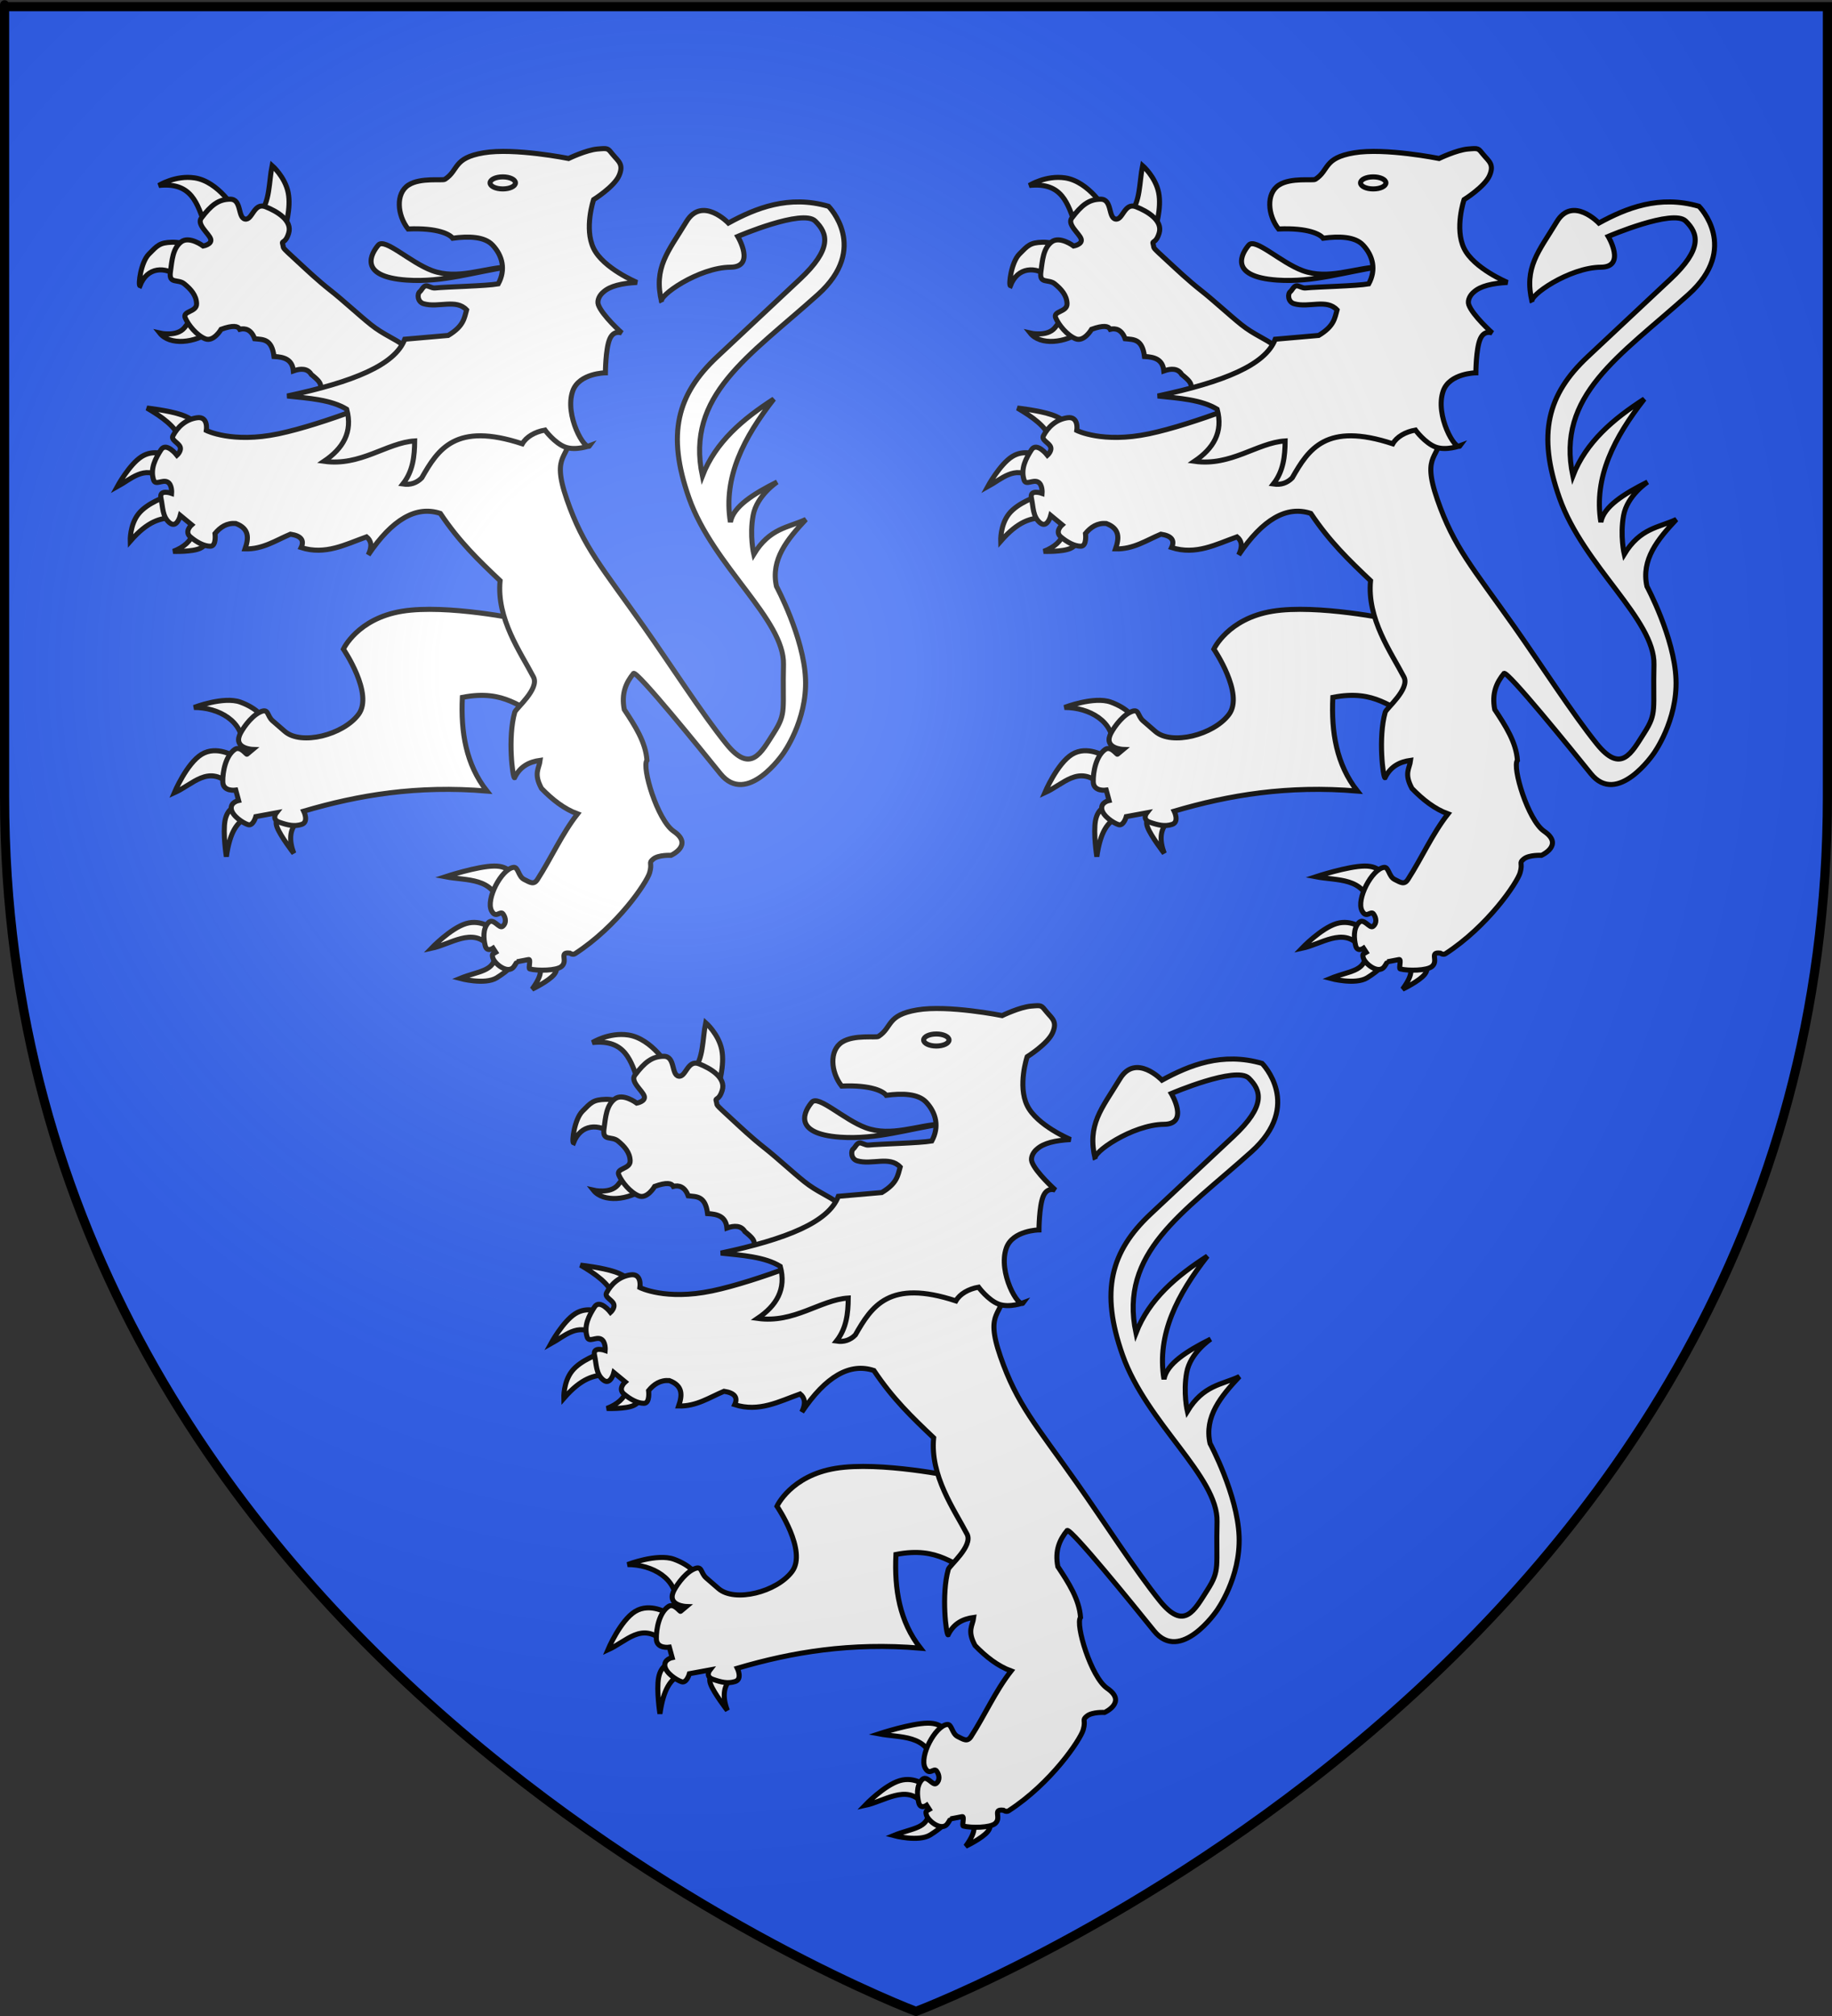 <?xml version="1.0" encoding="UTF-8" standalone="no"?>
<svg
   xmlns:dc="http://purl.org/dc/elements/1.1/"
   xmlns:cc="http://web.resource.org/cc/"
   xmlns:rdf="http://www.w3.org/1999/02/22-rdf-syntax-ns#"
   xmlns:svg="http://www.w3.org/2000/svg"
   xmlns="http://www.w3.org/2000/svg"
   xmlns:xlink="http://www.w3.org/1999/xlink"
   xmlns:sodipodi="http://sodipodi.sourceforge.net/DTD/sodipodi-0.dtd"
   xmlns:inkscape="http://www.inkscape.org/namespaces/inkscape"
   height="660"
   width="600"
   version="1.0"
   id="svg2"
   sodipodi:version="0.32"
   inkscape:version="0.44.1"
   sodipodi:docname="Vendat (03).svg"
   sodipodi:docbase="C:\Documents and Settings\Propriétaire\Mes documents\image blason\Blason du 03 a envoyer"
   inkscape:export-filename="/Users/olivier/Desktop/Blason Rouge/Blason_Vide_3D.png"
   inkscape:export-xdpi="144"
   inkscape:export-ydpi="144">
  <rect width="100%" height="100%" fill="#333333" stroke="none"/>
  <sodipodi:namedview
     inkscape:window-height="712"
     inkscape:window-width="1024"
     inkscape:pageshadow="2"
     inkscape:pageopacity="0.0"
     guidetolerance="10.0"
     gridtolerance="10.0"
     objecttolerance="10.0"
     borderopacity="1.0"
     bordercolor="#666666"
     pagecolor="#ffffff"
     id="base"
     showgrid="false"
     height="660px"
     inkscape:zoom="0.8"
     inkscape:cx="214.64801"
     inkscape:cy="330"
     inkscape:window-x="-4"
     inkscape:window-y="-4"
     inkscape:current-layer="g2057" />
  <desc
     id="desc4">Flag of Canton of Valais (Wallis)</desc>
  <defs
     id="defs6">
    <linearGradient
       id="linearGradient2893">
      <stop
         style="stop-color:white;stop-opacity:0.314;"
         offset="0"
         id="stop2895" />
      <stop
         id="stop2897"
         offset="0.19"
         style="stop-color:white;stop-opacity:0.251;" />
      <stop
         style="stop-color:#6b6b6b;stop-opacity:0.125;"
         offset="0.6"
         id="stop2901" />
      <stop
         style="stop-color:black;stop-opacity:0.125;"
         offset="1"
         id="stop2899" />
    </linearGradient>
    <linearGradient
       id="linearGradient2885">
      <stop
         id="stop2887"
         offset="0"
         style="stop-color:white;stop-opacity:1;" />
      <stop
         style="stop-color:white;stop-opacity:1;"
         offset="0.229"
         id="stop2891" />
      <stop
         id="stop2889"
         offset="1"
         style="stop-color:black;stop-opacity:1;" />
    </linearGradient>
    <linearGradient
       id="linearGradient2955">
      <stop
         id="stop2867"
         offset="0"
         style="stop-color:#fd0000;stop-opacity:1;" />
      <stop
         style="stop-color:#e77275;stop-opacity:0.659;"
         offset="0.5"
         id="stop2873" />
      <stop
         style="stop-color:black;stop-opacity:0.323;"
         offset="1"
         id="stop2959" />
    </linearGradient>
    <radialGradient
       inkscape:collect="always"
       xlink:href="#linearGradient2955"
       id="radialGradient2961"
       cx="225.524"
       cy="218.901"
       fx="225.524"
       fy="218.901"
       r="300"
       gradientTransform="matrix(-4.167939e-4,2.183,-1.884,-3.599562e-4,615.597,-289.121)"
       gradientUnits="userSpaceOnUse" />
    <polygon
       id="star"
       transform="scale(53,53)"
       points="0,-1 0.588,0.809 -0.951,-0.309 0.951,-0.309 -0.588,0.809 0,-1 " />
    <clipPath
       id="clip">
      <path
         d="M 0,-200 L 0,600 L 300,600 L 300,-200 L 0,-200 z "
         id="path10" />
    </clipPath>
    <radialGradient
       inkscape:collect="always"
       xlink:href="#linearGradient2955"
       id="radialGradient1911"
       gradientUnits="userSpaceOnUse"
       gradientTransform="matrix(-4.167939e-4,2.183,-1.884,-3.599562e-4,615.597,-289.121)"
       cx="225.524"
       cy="218.901"
       fx="225.524"
       fy="218.901"
       r="300" />
    <radialGradient
       inkscape:collect="always"
       xlink:href="#linearGradient2955"
       id="radialGradient2865"
       gradientUnits="userSpaceOnUse"
       gradientTransform="matrix(0,1.749,-1.593,-1.049767e-7,551.788,-191.29)"
       cx="225.524"
       cy="218.901"
       fx="225.524"
       fy="218.901"
       r="300" />
    <radialGradient
       inkscape:collect="always"
       xlink:href="#linearGradient2955"
       id="radialGradient2871"
       gradientUnits="userSpaceOnUse"
       gradientTransform="matrix(0,1.386,-1.323,-5.741131e-8,-158.082,-109.541)"
       cx="225.524"
       cy="218.901"
       fx="225.524"
       fy="218.901"
       r="300" />
    <radialGradient
       inkscape:collect="always"
       xlink:href="#linearGradient2893"
       id="radialGradient3163"
       gradientUnits="userSpaceOnUse"
       gradientTransform="matrix(1.353,0,0,1.349,-77.629,-85.747)"
       cx="221.445"
       cy="226.331"
       fx="221.445"
       fy="226.331"
       r="300" />
    <linearGradient
       gradientUnits="userSpaceOnUse"
       xlink:href="#linearGradient1732"
       id="linearGradient2433"
       y2="96.5"
       x2="180"
       y1="92.5"
       x1="171" />
    <linearGradient
       gradientTransform="translate(-1.428571e-5,-5.714286e-5)"
       gradientUnits="userSpaceOnUse"
       xlink:href="#linearGradient1732"
       id="linearGradient1561"
       y2="467.622"
       x2="124.137"
       y1="496.131"
       x1="94.281" />
    <linearGradient
       gradientTransform="translate(-1.428571e-5,-5.714286e-5)"
       gradientUnits="userSpaceOnUse"
       xlink:href="#linearGradient1732"
       id="linearGradient1559"
       y2="185.716"
       x2="296.929"
       y1="176.249"
       x1="270.496" />
    <linearGradient
       gradientTransform="translate(-1.428571e-5,-5.714286e-5)"
       gradientUnits="userSpaceOnUse"
       xlink:href="#linearGradient1732"
       id="linearGradient1557"
       y2="101.814"
       x2="193.021"
       y1="75.234"
       x1="179.583" />
    <linearGradient
       gradientTransform="translate(-1.428571e-5,-5.714286e-5)"
       gradientUnits="userSpaceOnUse"
       xlink:href="#linearGradient1732"
       id="linearGradient1555"
       y2="90.412"
       x2="137.605"
       y1="75.234"
       x1="112.239" />
    <linearGradient
       gradientTransform="translate(-1.428571e-5,-5.714286e-5)"
       gradientUnits="userSpaceOnUse"
       xlink:href="#linearGradient1732"
       id="linearGradient1553"
       y2="137.971"
       x2="124.361"
       y1="139.21"
       x1="87.547" />
    <linearGradient
       gradientTransform="translate(-1.428571e-5,-5.714286e-5)"
       gradientUnits="userSpaceOnUse"
       xlink:href="#linearGradient1732"
       id="linearGradient1551"
       y2="137.971"
       x2="157.2"
       y1="115.64"
       x1="124.585" />
    <linearGradient
       gradientTransform="translate(-1.428571e-5,-5.714286e-5)"
       gradientUnits="userSpaceOnUse"
       xlink:href="#linearGradient1732"
       id="linearGradient1549"
       y2="213.55"
       x2="211.83"
       y1="217.778"
       x1="177.338" />
    <linearGradient
       id="linearGradient1732">
      <stop
         id="stop1734"
         offset="0"
         style="stop-color:#ffffff;stop-opacity:1" />
      <stop
         id="stop1736"
         offset="1"
         style="stop-color:#ffffff;stop-opacity:1" />
    </linearGradient>
    <linearGradient
       gradientTransform="translate(75.923,47.102)"
       gradientUnits="userSpaceOnUse"
       xlink:href="#linearGradient1732"
       id="linearGradient1397"
       y2="48.303"
       x2="243.124"
       y1="51.421"
       x1="241.143" />
    <linearGradient
       gradientTransform="translate(-1.428571e-5,-5.714286e-5)"
       gradientUnits="userSpaceOnUse"
       xlink:href="#linearGradient1732"
       id="linearGradient1682"
       y2="546.905"
       x2="341.27"
       y1="571.111"
       x1="337.302" />
    <linearGradient
       gradientTransform="translate(-1.428571e-5,-5.714286e-5)"
       gradientUnits="userSpaceOnUse"
       xlink:href="#linearGradient1732"
       id="linearGradient1674"
       y2="547.595"
       x2="319.151"
       y1="566.746"
       x1="300" />
    <linearGradient
       gradientTransform="translate(-1.428571e-5,-5.714286e-5)"
       gradientUnits="userSpaceOnUse"
       xlink:href="#linearGradient1732"
       id="linearGradient1666"
       y2="534.603"
       x2="312.302"
       y1="534.206"
       x1="266.27" />
    <linearGradient
       gradientTransform="translate(-1.428571e-5,-5.714286e-5)"
       gradientUnits="userSpaceOnUse"
       xlink:href="#linearGradient1732"
       id="linearGradient1658"
       y2="513.175"
       x2="321.825"
       y1="493.73"
       x1="292.857" />
    <linearGradient
       gradientTransform="translate(-1.428571e-5,-5.714286e-5)"
       gradientUnits="userSpaceOnUse"
       xlink:href="#linearGradient1732"
       id="linearGradient1650"
       y2="458.413"
       x2="186.508"
       y1="491.746"
       x1="186.508" />
    <linearGradient
       gradientTransform="translate(-1.428571e-5,-5.714286e-5)"
       gradientUnits="userSpaceOnUse"
       xlink:href="#linearGradient1732"
       id="linearGradient1642"
       y2="454.048"
       x2="163.889"
       y1="488.968"
       x1="143.651" />
    <linearGradient
       gradientTransform="translate(-1.428571e-5,-5.714286e-5)"
       gradientUnits="userSpaceOnUse"
       xlink:href="#linearGradient1732"
       id="linearGradient1582"
       y2="242.341"
       x2="130.357"
       y1="225.278"
       x1="107.143" />
    <linearGradient
       gradientTransform="translate(-1.428571e-5,-5.714286e-5)"
       gradientUnits="userSpaceOnUse"
       xlink:href="#linearGradient1732"
       id="linearGradient1622"
       y2="415.357"
       x2="166.667"
       y1="395.317"
       x1="131.151" />
    <linearGradient
       gradientTransform="translate(-1.428571e-5,-5.714286e-5)"
       gradientUnits="userSpaceOnUse"
       xlink:href="#linearGradient1732"
       id="linearGradient1614"
       y2="294.722"
       x2="136.325"
       y1="312.778"
       x1="118.452" />
    <linearGradient
       gradientTransform="translate(-1.428571e-5,-5.714286e-5)"
       gradientUnits="userSpaceOnUse"
       xlink:href="#linearGradient1732"
       id="linearGradient1606"
       y2="280.635"
       x2="118.056"
       y1="297.103"
       x1="88.492" />
    <linearGradient
       gradientTransform="translate(-1.428571e-5,-5.714286e-5)"
       gradientUnits="userSpaceOnUse"
       xlink:href="#linearGradient1732"
       id="linearGradient1598"
       y2="257.619"
       x2="115.675"
       y1="260.595"
       x1="84.127" />
    <linearGradient
       gradientTransform="translate(-1.428571e-5,-5.714286e-5)"
       gradientUnits="userSpaceOnUse"
       xlink:href="#linearGradient1732"
       id="linearGradient1590"
       y2="258.413"
       x2="113.69"
       y1="264.167"
       x1="82.143" />
    <linearGradient
       gradientTransform="translate(-1.428571e-5,-5.714286e-5)"
       gradientUnits="userSpaceOnUse"
       xlink:href="#linearGradient1732"
       id="linearGradient1800"
       y2="166.385"
       x2="139.396"
       y1="191.963"
       x1="107.75" />
  </defs>
  <g
     inkscape:groupmode="layer"
     id="layer3"
     inkscape:label="Fond écu"
     style="display:inline">
    <path
       id="path2855"
       style="fill:#2b5df2;fill-opacity:1;fill-rule:evenodd;stroke:none;stroke-width:1px;stroke-linecap:butt;stroke-linejoin:miter;stroke-opacity:1"
       d="M 300,658.5 C 300,658.5 598.5,546.18 598.5,260.728 C 598.5,-24.723 598.5,2.176 598.5,2.176 L 1.5,2.176 L 1.5,260.728 C 1.5,546.18 300,658.5 300,658.5 z "
       sodipodi:nodetypes="cccccc" />
    <g
       id="g2057"
       inkscape:label="Calque 1"
       transform="translate(-823.876,-505.796)" />
  </g>
  <g
     inkscape:groupmode="layer"
     id="layer4"
     inkscape:label="Meubles"
     style="display:inline">
    <g
       id="g2185"
       style="fill:white;display:inline"
       transform="translate(-0.392,4.100055e-4)">
      <g
         style="fill:white"
         transform="matrix(0.551,0,0,0.552,35.025,35.894)"
         id="g1975">
        <path
           d="M 62.972,131.111 C 52.979,138.645 38.022,139.946 32.107,132.514 C 32.107,132.514 42.154,134.866 46.698,129.428 C 52.864,122.047 53.088,118.56 53.993,120.168 L 62.972,131.111 z "
           style="fill:white;fill-opacity:1;fill-rule:evenodd;stroke:black;stroke-width:3;stroke-linecap:butt;stroke-linejoin:miter;stroke-miterlimit:4;stroke-dasharray:none;stroke-opacity:1;display:inline"
           id="path1738" />
        <path
           d="M 43.892,99.404 C 35.141,92.569 24.588,93.35 20.322,104.455 C 19.191,104.031 20.799,90.546 25.653,85.655 C 30.644,80.624 31.966,78.85 39.402,78.64 C 46.838,78.429 56.238,82.849 56.238,82.849 L 43.892,99.404 z "
           style="fill:white;fill-opacity:1;fill-rule:evenodd;stroke:black;stroke-width:3;stroke-linecap:butt;stroke-linejoin:miter;stroke-miterlimit:4;stroke-dasharray:none;stroke-opacity:1;display:inline"
           id="path1748" />
        <path
           d="M 59.044,68.538 C 54.455,55.983 51.287,42.838 31.545,44.968 C 31.545,44.968 41.399,38.749 52.871,40.478 C 67.047,42.615 77.473,59.831 76.722,60.12 L 59.044,68.538 z "
           style="fill:white;fill-opacity:1;fill-rule:evenodd;stroke:black;stroke-width:3;stroke-linecap:butt;stroke-linejoin:miter;stroke-miterlimit:4;stroke-dasharray:none;stroke-opacity:1;display:inline"
           id="path1750" />
        <path
           d="M 91.593,60.962 C 97.573,55.25 96.936,42.921 98.889,33.183 C 98.889,33.183 106.535,39.847 108.429,49.177 C 110.323,58.507 106.465,70.502 106.465,70.502 L 91.593,60.962 z "
           style="fill:white;fill-opacity:1;fill-rule:evenodd;stroke:black;stroke-width:3;stroke-linecap:butt;stroke-linejoin:miter;stroke-miterlimit:4;stroke-dasharray:none;stroke-opacity:1;display:inline"
           id="path1752" />
        <path
           d="M 136.209,171.798 L 126.388,166.958 C 129.949,163.164 125.884,160.134 122.179,157.067 C 119.979,153.422 115.952,153.387 111.516,154.962 C 110.876,148.001 105.827,146.71 100.011,146.404 C 98.716,135.787 93.411,136.395 88.507,135.882 C 86.531,130.46 82.952,129.436 79.668,130.27 C 78.586,128.31 75.633,127.754 68.584,130.27 C 68.584,130.27 64.095,137.986 59.044,135.882 C 53.993,133.777 49.083,127.744 47.259,123.535 C 45.435,119.326 54.134,120.168 53.993,115.117 C 53.853,110.067 50.486,106.419 46.698,103.332 C 42.91,100.246 37.438,103.613 38.42,96.317 C 39.402,89.022 39.858,82.358 44.734,78.499 C 49.609,74.641 57.922,80.884 57.922,80.884 C 57.922,80.884 63.358,79.902 62.359,76.71 C 61.359,73.519 53.923,68.117 56.799,64.329 C 62.552,56.753 66.901,53.175 73.916,53.105 C 80.931,53.035 78.335,63.978 82.755,64.89 C 87.174,65.802 87.981,54.859 94.961,57.595 C 101.94,60.331 111.038,65.8 108.71,73.308 C 106.732,79.687 104.391,77.471 105.16,79.746 C 106.234,82.925 103.245,80.115 114.602,90.565 C 119.428,95.005 126.085,101.32 133.702,107.299 C 141.32,113.279 150.061,121.472 157.582,127.494 C 165.104,133.516 172.247,135.964 177.229,139.992 C 182.211,144.021 185.313,146.544 185.313,146.544 L 136.209,171.798 z "
           style="fill:white;fill-opacity:1;fill-rule:evenodd;stroke:black;stroke-width:3;stroke-linecap:butt;stroke-linejoin:miter;stroke-miterlimit:4;stroke-dasharray:none;stroke-opacity:1;display:inline"
           id="path1727" />
        <path
           d="M 81.219,377.779 C 82.306,362.979 67.155,354.488 52.449,354.565 C 52.449,354.565 70.009,347.769 80.029,351.39 C 90.049,355.011 93.719,360.715 93.719,360.715 L 81.219,377.779 z "
           style="fill:white;fill-opacity:1;fill-rule:evenodd;stroke:black;stroke-width:3;stroke-linecap:butt;stroke-linejoin:miter;stroke-miterlimit:4;stroke-dasharray:none;stroke-opacity:1;display:inline"
           id="path1572" />
        <path
           d="M 73.68,400.001 C 60.63,388.592 52.027,400.106 40.743,405.16 C 40.743,405.16 48.084,387.749 57.013,382.342 C 65.942,376.936 76.457,383.533 76.457,383.533 L 73.68,400.001 z "
           style="fill:white;fill-opacity:1;fill-rule:evenodd;stroke:black;stroke-width:3;stroke-linecap:butt;stroke-linejoin:miter;stroke-miterlimit:4;stroke-dasharray:none;stroke-opacity:1;display:inline"
           id="path1574" />
        <path
           d="M 83.6,420.041 C 78.328,422.496 73.814,427.984 71.696,443.057 C 71.696,443.057 69.513,429.069 70.902,421.628 C 72.291,414.188 77.251,413.295 77.251,413.295 L 83.6,420.041 z "
           style="fill:white;fill-opacity:1;fill-rule:evenodd;stroke:black;stroke-width:3;stroke-linecap:butt;stroke-linejoin:miter;stroke-miterlimit:4;stroke-dasharray:none;stroke-opacity:1;display:inline"
           id="path1624" />
        <path
           d="M 113.759,422.422 C 109.27,426.998 108.859,433.322 111.775,441.073 C 111.775,441.073 103.838,430.854 101.854,425.596 C 99.87,420.338 103.838,420.041 103.838,420.041 L 113.759,422.422 z "
           style="fill:white;fill-opacity:1;fill-rule:evenodd;stroke:black;stroke-width:3;stroke-linecap:butt;stroke-linejoin:miter;stroke-miterlimit:4;stroke-dasharray:none;stroke-opacity:1;display:inline"
           id="path1626" />
        <path
           d="M 247.325,302.557 C 247.325,302.557 202.57,293.157 176.053,297.506 C 149.537,301.855 141.259,319.954 141.259,319.954 C 141.259,319.954 159.358,346.47 150.238,358.676 C 141.119,370.882 116.14,377.151 106.465,368.778 L 99.17,362.464 C 95.61,359.384 97.065,354.608 91.453,357.414 C 85.841,360.22 80.667,368.137 79.528,371.023 C 76.359,379.046 87.384,379.441 87.384,379.441 L 84.017,382.247 C 83.698,382.964 80.126,377.113 76.722,379.441 C 71.314,383.138 69.426,392.629 69.566,398.661 C 69.707,404.694 77.283,403.572 77.283,403.572 L 78.967,409.745 C 78.967,409.745 74.056,410.727 74.617,414.796 C 75.178,418.865 81.527,423.074 84.578,424.056 C 87.63,425.038 89.208,419.285 89.208,419.285 L 101.414,417.041 C 101.414,417.041 98.328,420.969 103.238,422.653 C 108.149,424.336 111.972,425.318 116.426,423.915 C 120.881,422.512 117.689,416.059 117.689,416.059 C 150.146,406.492 185.164,400.661 226.561,404.133 C 214.131,388.346 210.977,369.209 211.97,348.575 C 237.544,343.577 246.21,355.489 261.355,360.921 C 265.738,339.453 255.97,321.13 247.325,302.557 z "
           style="fill:white;fill-opacity:1;fill-rule:evenodd;stroke:black;stroke-width:3;stroke-linecap:butt;stroke-linejoin:miter;stroke-miterlimit:4;stroke-dasharray:none;stroke-opacity:1;display:inline"
           id="path1760" />
        <path
           d="M 43.719,194.446 C 41.271,188.015 33.763,182.363 24.473,176.985 C 24.473,176.985 37.321,178.374 44.91,180.954 C 52.499,183.533 54.83,187.303 54.83,187.303 L 43.719,194.446 z "
           style="fill:white;fill-opacity:1;fill-rule:evenodd;stroke:black;stroke-width:3;stroke-linecap:butt;stroke-linejoin:miter;stroke-miterlimit:4;stroke-dasharray:none;stroke-opacity:1;display:inline"
           id="path1564" />
        <path
           d="M 33.005,218.057 C 22.787,210.983 15.098,219.079 6.815,223.612 C 6.815,223.612 13.967,210.466 21.309,205.803 C 28.65,201.141 36.18,204.962 36.18,204.962 L 33.005,218.057 z "
           style="fill:white;fill-opacity:1;fill-rule:evenodd;stroke:black;stroke-width:3;stroke-linecap:butt;stroke-linejoin:miter;stroke-miterlimit:4;stroke-dasharray:none;stroke-opacity:1;display:inline"
           id="path1566" />
        <path
           d="M 39.949,242.065 C 32.747,242.134 25.081,243.876 14.553,255.954 C 14.553,255.954 14.205,246.281 19.513,239.684 C 24.821,233.087 35.783,229.565 35.783,229.565 L 39.949,242.065 z "
           style="fill:white;fill-opacity:1;fill-rule:evenodd;stroke:black;stroke-width:3;stroke-linecap:butt;stroke-linejoin:miter;stroke-miterlimit:4;stroke-dasharray:none;stroke-opacity:1;display:inline"
           id="path1568" />
        <path
           d="M 51.455,251.613 C 50.893,255.515 46.545,259.557 40.086,261.986 C 40.086,261.986 51.556,262.408 56.219,260.12 C 60.883,257.832 59.791,254.168 59.791,254.168 L 51.455,251.613 z "
           style="fill:white;fill-opacity:1;fill-rule:evenodd;stroke:black;stroke-width:3;stroke-linecap:butt;stroke-linejoin:miter;stroke-miterlimit:4;stroke-dasharray:none;stroke-opacity:1;display:inline"
           id="path1570" />
        <path
           d="M 255.426,506.152 C 258.926,508.397 260.427,512.043 253.442,521.628 C 253.442,521.628 263.263,516.965 266.537,512.898 C 269.811,508.831 266.537,505.358 266.537,505.358 L 255.426,506.152 z "
           style="fill:white;fill-opacity:1;fill-rule:evenodd;stroke:black;stroke-width:3;stroke-linecap:butt;stroke-linejoin:miter;stroke-miterlimit:4;stroke-dasharray:none;stroke-opacity:1;display:inline"
           id="path1634" />
        <path
           d="M 231.616,500.993 C 231.174,511.288 221.466,510.799 210.584,515.279 C 210.584,515.279 225.366,519.247 232.41,514.882 C 239.453,510.517 242.727,506.549 242.727,506.549 L 231.616,500.993 z "
           style="fill:white;fill-opacity:1;fill-rule:evenodd;stroke:black;stroke-width:3;stroke-linecap:butt;stroke-linejoin:miter;stroke-miterlimit:4;stroke-dasharray:none;stroke-opacity:1;display:inline"
           id="path1632" />
        <path
           d="M 227.648,495.835 C 217.915,484.862 205.168,494.99 193.521,497.422 C 193.521,497.422 204.93,485.517 214.156,482.739 C 223.382,479.961 230.426,486.311 230.426,486.311 L 227.648,495.835 z "
           style="fill:white;fill-opacity:1;fill-rule:evenodd;stroke:black;stroke-width:3;stroke-linecap:butt;stroke-linejoin:miter;stroke-miterlimit:4;stroke-dasharray:none;stroke-opacity:1;display:inline"
           id="path1630" />
        <path
           d="M 234.394,472.422 C 230.465,455.073 214.717,457.421 201.854,454.961 C 201.854,454.961 220.902,448.711 230.823,448.612 C 240.743,448.513 241.537,454.565 241.537,454.565 L 234.394,472.422 z "
           style="fill:white;fill-opacity:1;fill-rule:evenodd;stroke:black;stroke-width:3;stroke-linecap:butt;stroke-linejoin:miter;stroke-miterlimit:4;stroke-dasharray:none;stroke-opacity:1;display:inline"
           id="path1628" />
        <path
           d="M 171.696,169.247 C 171.696,169.247 130.227,186.509 102.648,192.263 C 75.069,198.017 59.791,190.279 59.791,190.279 C 59.791,190.279 61.18,181.747 54.235,182.739 C 47.291,183.731 42.529,188.493 39.949,193.454 C 38.66,195.934 43.025,197.422 44.141,199.877 C 45.257,202.333 42.33,204.962 42.33,204.962 C 42.33,204.962 35.981,196.827 32.807,201.787 C 29.632,206.747 26.259,212.898 28.442,219.644 C 29.533,223.017 33.6,219.346 36.601,220.785 C 39.602,222.223 39.156,227.581 39.156,227.581 C 39.156,227.581 31.616,224.902 32.807,230.358 C 33.997,235.815 33.6,241.469 37.965,245.041 C 42.33,248.612 44.315,240.676 44.315,240.676 L 51.061,246.231 C 51.061,246.231 46.497,250.2 50.267,253.374 C 54.037,256.549 58.402,258.93 62.172,258.93 C 65.942,258.93 64.949,251.39 64.949,251.39 C 68.129,247.564 71.962,245.046 77.251,245.438 C 85.55,248.53 84.967,254.287 82.807,260.517 C 93.395,260.794 101.15,255.405 109.791,251.787 C 116.315,252.78 118.078,255.557 116.14,259.723 C 130.599,264.34 142.58,257.802 155.029,253.374 C 157.694,255.545 158.632,258.752 156.021,264.089 C 170.307,242.924 184.592,234.723 198.878,239.485 C 210.237,256.4 221.477,267.124 234.394,279.366 C 232.184,301.942 246.61,321.899 254.235,336.509 C 257.916,343.562 243.765,355.103 243.124,357.342 C 238.785,372.503 241.924,396.586 242.988,396.231 C 246.362,389.396 251.849,386.788 258.203,385.914 C 257.601,390.819 254.145,393.584 258.997,402.581 C 265.484,409.248 272.447,414.722 280.426,417.66 C 271.079,429.565 264.959,443.63 256.616,456.549 C 254.433,459.93 252.251,458.335 248.68,456.549 C 245.108,454.763 245.278,448.969 242.33,449.406 C 235.186,450.464 225.762,468.374 229.312,475.132 C 231.936,480.128 234.498,474.741 236.166,477.039 C 237.833,479.338 238.21,482.505 235.981,484.327 C 233.753,486.148 230.426,478.791 227.251,482.362 C 224.076,485.934 224.536,491.744 225.528,495.806 C 226.52,499.869 230.237,497.35 230.237,497.35 L 231.825,499.806 C 230.348,500.753 229.389,500.337 230.009,502.835 C 230.949,506.625 239.174,513.03 242.599,508.276 C 243.917,506.446 244.321,505.386 244.374,505.395 L 251.32,504.066 C 252.946,503.755 250.978,509.37 252.039,509.64 C 256.799,510.85 267.972,510.699 270.946,508.14 C 275.013,504.641 269.069,499.49 275.812,500.248 C 275.812,500.248 277.56,501.499 278.949,500.6 C 304.141,484.296 321.542,458.532 323.283,452.581 C 325.052,446.533 322.291,447.025 325.465,444.446 C 328.64,441.866 335.981,442.263 335.981,442.263 C 335.981,442.263 349.57,436.173 337.569,427.977 C 327.883,421.363 318.486,389.837 321.696,385.914 C 320.945,375.18 314.649,365.454 308.203,355.755 C 306.337,346.133 309.32,339.744 313.759,334.327 C 316.298,333.413 352.889,378.43 365.346,393.85 C 381.188,413.461 402.648,381.946 402.648,381.946 C 402.648,381.946 416.934,362.501 415.942,337.7 C 414.949,312.898 398.68,282.739 398.68,282.739 C 395.127,266.834 405.143,254.805 416.14,243.057 C 405.643,247.962 394.71,248.065 385.188,263.692 C 385.188,263.692 382.608,252.581 384.791,240.676 C 386.973,228.771 399.076,220.835 399.076,220.835 C 384.865,227.946 372.934,235.437 371.299,244.644 C 366.874,217.825 379.449,194.244 397.092,171.628 C 378.719,183.464 362.51,197.031 354.632,217.263 C 344.583,169.341 382.053,146.643 423.283,109.723 C 454.227,82.014 429.632,57.342 429.632,57.342 C 405.991,50.447 386.391,58.391 370.108,67.263 C 370.108,67.263 354.512,50.994 345.108,66.469 C 334.203,84.417 325.481,93.516 330.426,114.089 C 327.876,110.688 352.418,93.61 371.299,93.454 C 386.498,93.328 375.664,75.2 375.664,75.2 C 375.664,75.2 414.156,58.731 421.696,66.073 C 429.235,73.414 431.918,82.495 412.569,100.596 L 363.362,146.628 C 339.631,168.829 333.271,192.422 346.696,230.358 C 360.998,270.778 403.515,302.337 402.846,329.168 C 402.177,355.999 404.794,357.638 397.092,369.644 C 389.391,381.65 383.373,394.049 368.918,376.192 C 354.463,358.334 335.317,328.558 319.91,306.747 C 294.94,271.398 283.948,259.575 274.076,231.152 C 264.205,202.729 276.457,207.739 276.061,191.073 C 275.664,174.406 272.489,164.485 272.489,164.485 L 171.696,169.247 z "
           style="fill:white;fill-opacity:1;fill-rule:evenodd;stroke:black;stroke-width:3;stroke-linecap:butt;stroke-linejoin:miter;stroke-miterlimit:4;stroke-dasharray:none;stroke-opacity:1;display:inline"
           id="path1756" />
        <path
           d="M 239.469,93.231 C 219.56,96.071 200.538,102.609 178.859,101.087 C 149.443,99.023 158.006,84.955 162.024,80.323 C 165.852,75.909 180.951,90.669 194.012,95.475 C 209.165,101.052 224.318,93.985 239.469,93.231 z "
           style="fill:white;fill-opacity:1;fill-rule:evenodd;stroke:black;stroke-width:3;stroke-linecap:butt;stroke-linejoin:miter;stroke-miterlimit:4;stroke-dasharray:none;stroke-opacity:1;display:inline"
           id="path1401" />
        <path
           d="M 229.928,80.323 C 225.147,75.241 215.754,74.983 206.218,76.255 C 204.62,74.075 197.629,69.993 179.701,70.783 C 173.24,62.589 172.155,49.655 179.982,44.687 C 187.142,40.143 200.158,42.245 201.588,41.32 C 209.964,35.902 206.218,28.693 224.597,25.607 C 242.976,22.52 275.104,28.974 275.104,28.974 C 275.104,28.974 285.627,23.923 292.221,23.362 C 298.815,22.801 298.254,22.801 301.481,26.729 C 304.708,30.657 308.005,32.411 305.128,39.075 C 302.252,45.739 289.976,53.386 289.976,53.386 C 289.976,53.386 284.224,70.432 289.976,82.287 C 295.728,94.143 315.791,102.49 315.791,102.49 C 306.714,102.969 299.713,104.634 295.869,108.102 C 293.717,109.786 291.857,113.029 292.782,115.679 C 294.967,121.938 306.812,132.514 306.812,132.514 C 306.812,132.514 301.972,130.27 299.517,136.162 C 297.061,142.055 296.991,156.085 296.991,156.085 C 296.991,156.085 281.417,156.285 277.63,166.747 C 272.386,181.234 285.072,203.095 287.731,199.297 C 287.731,199.297 279.454,202.453 273.14,200.138 C 266.827,197.824 261.075,190.037 261.075,190.037 C 255.013,191.136 249.943,194.095 247.606,198.174 C 207.906,185.131 197.529,201.411 187.839,218.377 C 184.829,221.424 181.12,222.72 176.615,222.025 C 182.616,214.429 183.541,205.565 183.63,196.491 C 166.949,197.544 151.485,211.627 129.755,208.556 C 141.003,200.971 146.912,191.25 143.223,177.691 C 133.98,172.021 120.718,171.175 107.868,169.834 C 147.25,161.453 171.91,151.464 177.737,136.162 L 203.552,133.917 C 212.85,128.353 213.105,123.611 214.495,118.765 C 208.185,112.072 197.8,117.65 188.961,115.117 C 185.235,114.05 184.984,109.226 186.753,107.906 C 187.638,107.246 188.612,104.845 190.131,104.525 C 191.65,104.205 193.714,105.965 195.657,105.772 C 202.9,105.05 225.893,104.615 233.295,103.332 C 237.825,95.037 235.922,86.695 229.928,80.323 z "
           style="fill:white;fill-opacity:1;fill-rule:evenodd;stroke:black;stroke-width:3;stroke-linecap:butt;stroke-linejoin:miter;stroke-miterlimit:4;stroke-dasharray:none;stroke-opacity:1;display:inline"
           id="path1723" />
        <path
           d="M 326.587,100.476 C 326.59,102.45 323.214,104.05 319.048,104.05 C 314.881,104.05 311.505,102.45 311.508,100.476 C 311.505,98.503 314.881,96.902 319.048,96.902 C 323.214,96.902 326.59,98.503 326.587,100.476 z "
           transform="translate(-83.066,-57.023)"
           style="fill:white;fill-opacity:1;fill-rule:evenodd;stroke:black;stroke-width:3;stroke-linecap:butt;stroke-linejoin:miter;stroke-miterlimit:4;stroke-dasharray:none;stroke-opacity:1;display:inline"
           id="path1387" />
      </g>
      <g
         id="g1999"
         transform="matrix(0.551,0,0,0.552,320.112,35.894)"
         style="fill:white">
        <path
           id="path2001"
           style="fill:white;fill-opacity:1;fill-rule:evenodd;stroke:black;stroke-width:3;stroke-linecap:butt;stroke-linejoin:miter;stroke-miterlimit:4;stroke-dasharray:none;stroke-opacity:1;display:inline"
           d="M 62.972,131.111 C 52.979,138.645 38.022,139.946 32.107,132.514 C 32.107,132.514 42.154,134.866 46.698,129.428 C 52.864,122.047 53.088,118.56 53.993,120.168 L 62.972,131.111 z " />
        <path
           id="path2003"
           style="fill:white;fill-opacity:1;fill-rule:evenodd;stroke:black;stroke-width:3;stroke-linecap:butt;stroke-linejoin:miter;stroke-miterlimit:4;stroke-dasharray:none;stroke-opacity:1;display:inline"
           d="M 43.892,99.404 C 35.141,92.569 24.588,93.35 20.322,104.455 C 19.191,104.031 20.799,90.546 25.653,85.655 C 30.644,80.624 31.966,78.85 39.402,78.64 C 46.838,78.429 56.238,82.849 56.238,82.849 L 43.892,99.404 z " />
        <path
           id="path2005"
           style="fill:white;fill-opacity:1;fill-rule:evenodd;stroke:black;stroke-width:3;stroke-linecap:butt;stroke-linejoin:miter;stroke-miterlimit:4;stroke-dasharray:none;stroke-opacity:1;display:inline"
           d="M 59.044,68.538 C 54.455,55.983 51.287,42.838 31.545,44.968 C 31.545,44.968 41.399,38.749 52.871,40.478 C 67.047,42.615 77.473,59.831 76.722,60.12 L 59.044,68.538 z " />
        <path
           id="path2007"
           style="fill:white;fill-opacity:1;fill-rule:evenodd;stroke:black;stroke-width:3;stroke-linecap:butt;stroke-linejoin:miter;stroke-miterlimit:4;stroke-dasharray:none;stroke-opacity:1;display:inline"
           d="M 91.593,60.962 C 97.573,55.25 96.936,42.921 98.889,33.183 C 98.889,33.183 106.535,39.847 108.429,49.177 C 110.323,58.507 106.465,70.502 106.465,70.502 L 91.593,60.962 z " />
        <path
           id="path2009"
           style="fill:white;fill-opacity:1;fill-rule:evenodd;stroke:black;stroke-width:3;stroke-linecap:butt;stroke-linejoin:miter;stroke-miterlimit:4;stroke-dasharray:none;stroke-opacity:1;display:inline"
           d="M 136.209,171.798 L 126.388,166.958 C 129.949,163.164 125.884,160.134 122.179,157.067 C 119.979,153.422 115.952,153.387 111.516,154.962 C 110.876,148.001 105.827,146.71 100.011,146.404 C 98.716,135.787 93.411,136.395 88.507,135.882 C 86.531,130.46 82.952,129.436 79.668,130.27 C 78.586,128.31 75.633,127.754 68.584,130.27 C 68.584,130.27 64.095,137.986 59.044,135.882 C 53.993,133.777 49.083,127.744 47.259,123.535 C 45.435,119.326 54.134,120.168 53.993,115.117 C 53.853,110.067 50.486,106.419 46.698,103.332 C 42.91,100.246 37.438,103.613 38.42,96.317 C 39.402,89.022 39.858,82.358 44.734,78.499 C 49.609,74.641 57.922,80.884 57.922,80.884 C 57.922,80.884 63.358,79.902 62.359,76.71 C 61.359,73.519 53.923,68.117 56.799,64.329 C 62.552,56.753 66.901,53.175 73.916,53.105 C 80.931,53.035 78.335,63.978 82.755,64.89 C 87.174,65.802 87.981,54.859 94.961,57.595 C 101.94,60.331 111.038,65.8 108.71,73.308 C 106.732,79.687 104.391,77.471 105.16,79.746 C 106.234,82.925 103.245,80.115 114.602,90.565 C 119.428,95.005 126.085,101.32 133.702,107.299 C 141.32,113.279 150.061,121.472 157.582,127.494 C 165.104,133.516 172.247,135.964 177.229,139.992 C 182.211,144.021 185.313,146.544 185.313,146.544 L 136.209,171.798 z " />
        <path
           id="path2011"
           style="fill:white;fill-opacity:1;fill-rule:evenodd;stroke:black;stroke-width:3;stroke-linecap:butt;stroke-linejoin:miter;stroke-miterlimit:4;stroke-dasharray:none;stroke-opacity:1;display:inline"
           d="M 81.219,377.779 C 82.306,362.979 67.155,354.488 52.449,354.565 C 52.449,354.565 70.009,347.769 80.029,351.39 C 90.049,355.011 93.719,360.715 93.719,360.715 L 81.219,377.779 z " />
        <path
           id="path2013"
           style="fill:white;fill-opacity:1;fill-rule:evenodd;stroke:black;stroke-width:3;stroke-linecap:butt;stroke-linejoin:miter;stroke-miterlimit:4;stroke-dasharray:none;stroke-opacity:1;display:inline"
           d="M 73.68,400.001 C 60.63,388.592 52.027,400.106 40.743,405.16 C 40.743,405.16 48.084,387.749 57.013,382.342 C 65.942,376.936 76.457,383.533 76.457,383.533 L 73.68,400.001 z " />
        <path
           id="path2015"
           style="fill:white;fill-opacity:1;fill-rule:evenodd;stroke:black;stroke-width:3;stroke-linecap:butt;stroke-linejoin:miter;stroke-miterlimit:4;stroke-dasharray:none;stroke-opacity:1;display:inline"
           d="M 83.6,420.041 C 78.328,422.496 73.814,427.984 71.696,443.057 C 71.696,443.057 69.513,429.069 70.902,421.628 C 72.291,414.188 77.251,413.295 77.251,413.295 L 83.6,420.041 z " />
        <path
           id="path2017"
           style="fill:white;fill-opacity:1;fill-rule:evenodd;stroke:black;stroke-width:3;stroke-linecap:butt;stroke-linejoin:miter;stroke-miterlimit:4;stroke-dasharray:none;stroke-opacity:1;display:inline"
           d="M 113.759,422.422 C 109.27,426.998 108.859,433.322 111.775,441.073 C 111.775,441.073 103.838,430.854 101.854,425.596 C 99.87,420.338 103.838,420.041 103.838,420.041 L 113.759,422.422 z " />
        <path
           id="path2019"
           style="fill:white;fill-opacity:1;fill-rule:evenodd;stroke:black;stroke-width:3;stroke-linecap:butt;stroke-linejoin:miter;stroke-miterlimit:4;stroke-dasharray:none;stroke-opacity:1;display:inline"
           d="M 247.325,302.557 C 247.325,302.557 202.57,293.157 176.053,297.506 C 149.537,301.855 141.259,319.954 141.259,319.954 C 141.259,319.954 159.358,346.47 150.238,358.676 C 141.119,370.882 116.14,377.151 106.465,368.778 L 99.17,362.464 C 95.61,359.384 97.065,354.608 91.453,357.414 C 85.841,360.22 80.667,368.137 79.528,371.023 C 76.359,379.046 87.384,379.441 87.384,379.441 L 84.017,382.247 C 83.698,382.964 80.126,377.113 76.722,379.441 C 71.314,383.138 69.426,392.629 69.566,398.661 C 69.707,404.694 77.283,403.572 77.283,403.572 L 78.967,409.745 C 78.967,409.745 74.056,410.727 74.617,414.796 C 75.178,418.865 81.527,423.074 84.578,424.056 C 87.63,425.038 89.208,419.285 89.208,419.285 L 101.414,417.041 C 101.414,417.041 98.328,420.969 103.238,422.653 C 108.149,424.336 111.972,425.318 116.426,423.915 C 120.881,422.512 117.689,416.059 117.689,416.059 C 150.146,406.492 185.164,400.661 226.561,404.133 C 214.131,388.346 210.977,369.209 211.97,348.575 C 237.544,343.577 246.21,355.489 261.355,360.921 C 265.738,339.453 255.97,321.13 247.325,302.557 z " />
        <path
           id="path2021"
           style="fill:white;fill-opacity:1;fill-rule:evenodd;stroke:black;stroke-width:3;stroke-linecap:butt;stroke-linejoin:miter;stroke-miterlimit:4;stroke-dasharray:none;stroke-opacity:1;display:inline"
           d="M 43.719,194.446 C 41.271,188.015 33.763,182.363 24.473,176.985 C 24.473,176.985 37.321,178.374 44.91,180.954 C 52.499,183.533 54.83,187.303 54.83,187.303 L 43.719,194.446 z " />
        <path
           id="path2023"
           style="fill:white;fill-opacity:1;fill-rule:evenodd;stroke:black;stroke-width:3;stroke-linecap:butt;stroke-linejoin:miter;stroke-miterlimit:4;stroke-dasharray:none;stroke-opacity:1;display:inline"
           d="M 33.005,218.057 C 22.787,210.983 15.098,219.079 6.815,223.612 C 6.815,223.612 13.967,210.466 21.309,205.803 C 28.65,201.141 36.18,204.962 36.18,204.962 L 33.005,218.057 z " />
        <path
           id="path2025"
           style="fill:white;fill-opacity:1;fill-rule:evenodd;stroke:black;stroke-width:3;stroke-linecap:butt;stroke-linejoin:miter;stroke-miterlimit:4;stroke-dasharray:none;stroke-opacity:1;display:inline"
           d="M 39.949,242.065 C 32.747,242.134 25.081,243.876 14.553,255.954 C 14.553,255.954 14.205,246.281 19.513,239.684 C 24.821,233.087 35.783,229.565 35.783,229.565 L 39.949,242.065 z " />
        <path
           id="path2027"
           style="fill:white;fill-opacity:1;fill-rule:evenodd;stroke:black;stroke-width:3;stroke-linecap:butt;stroke-linejoin:miter;stroke-miterlimit:4;stroke-dasharray:none;stroke-opacity:1;display:inline"
           d="M 51.455,251.613 C 50.893,255.515 46.545,259.557 40.086,261.986 C 40.086,261.986 51.556,262.408 56.219,260.12 C 60.883,257.832 59.791,254.168 59.791,254.168 L 51.455,251.613 z " />
        <path
           id="path2029"
           style="fill:white;fill-opacity:1;fill-rule:evenodd;stroke:black;stroke-width:3;stroke-linecap:butt;stroke-linejoin:miter;stroke-miterlimit:4;stroke-dasharray:none;stroke-opacity:1;display:inline"
           d="M 255.426,506.152 C 258.926,508.397 260.427,512.043 253.442,521.628 C 253.442,521.628 263.263,516.965 266.537,512.898 C 269.811,508.831 266.537,505.358 266.537,505.358 L 255.426,506.152 z " />
        <path
           id="path2031"
           style="fill:white;fill-opacity:1;fill-rule:evenodd;stroke:black;stroke-width:3;stroke-linecap:butt;stroke-linejoin:miter;stroke-miterlimit:4;stroke-dasharray:none;stroke-opacity:1;display:inline"
           d="M 231.616,500.993 C 231.174,511.288 221.466,510.799 210.584,515.279 C 210.584,515.279 225.366,519.247 232.41,514.882 C 239.453,510.517 242.727,506.549 242.727,506.549 L 231.616,500.993 z " />
        <path
           id="path2033"
           style="fill:white;fill-opacity:1;fill-rule:evenodd;stroke:black;stroke-width:3;stroke-linecap:butt;stroke-linejoin:miter;stroke-miterlimit:4;stroke-dasharray:none;stroke-opacity:1;display:inline"
           d="M 227.648,495.835 C 217.915,484.862 205.168,494.99 193.521,497.422 C 193.521,497.422 204.93,485.517 214.156,482.739 C 223.382,479.961 230.426,486.311 230.426,486.311 L 227.648,495.835 z " />
        <path
           id="path2035"
           style="fill:white;fill-opacity:1;fill-rule:evenodd;stroke:black;stroke-width:3;stroke-linecap:butt;stroke-linejoin:miter;stroke-miterlimit:4;stroke-dasharray:none;stroke-opacity:1;display:inline"
           d="M 234.394,472.422 C 230.465,455.073 214.717,457.421 201.854,454.961 C 201.854,454.961 220.902,448.711 230.823,448.612 C 240.743,448.513 241.537,454.565 241.537,454.565 L 234.394,472.422 z " />
        <path
           id="path2037"
           style="fill:white;fill-opacity:1;fill-rule:evenodd;stroke:black;stroke-width:3;stroke-linecap:butt;stroke-linejoin:miter;stroke-miterlimit:4;stroke-dasharray:none;stroke-opacity:1;display:inline"
           d="M 171.696,169.247 C 171.696,169.247 130.227,186.509 102.648,192.263 C 75.069,198.017 59.791,190.279 59.791,190.279 C 59.791,190.279 61.18,181.747 54.235,182.739 C 47.291,183.731 42.529,188.493 39.949,193.454 C 38.66,195.934 43.025,197.422 44.141,199.877 C 45.257,202.333 42.33,204.962 42.33,204.962 C 42.33,204.962 35.981,196.827 32.807,201.787 C 29.632,206.747 26.259,212.898 28.442,219.644 C 29.533,223.017 33.6,219.346 36.601,220.785 C 39.602,222.223 39.156,227.581 39.156,227.581 C 39.156,227.581 31.616,224.902 32.807,230.358 C 33.997,235.815 33.6,241.469 37.965,245.041 C 42.33,248.612 44.315,240.676 44.315,240.676 L 51.061,246.231 C 51.061,246.231 46.497,250.2 50.267,253.374 C 54.037,256.549 58.402,258.93 62.172,258.93 C 65.942,258.93 64.949,251.39 64.949,251.39 C 68.129,247.564 71.962,245.046 77.251,245.438 C 85.55,248.53 84.967,254.287 82.807,260.517 C 93.395,260.794 101.15,255.405 109.791,251.787 C 116.315,252.78 118.078,255.557 116.14,259.723 C 130.599,264.34 142.58,257.802 155.029,253.374 C 157.694,255.545 158.632,258.752 156.021,264.089 C 170.307,242.924 184.592,234.723 198.878,239.485 C 210.237,256.4 221.477,267.124 234.394,279.366 C 232.184,301.942 246.61,321.899 254.235,336.509 C 257.916,343.562 243.765,355.103 243.124,357.342 C 238.785,372.503 241.924,396.586 242.988,396.231 C 246.362,389.396 251.849,386.788 258.203,385.914 C 257.601,390.819 254.145,393.584 258.997,402.581 C 265.484,409.248 272.447,414.722 280.426,417.66 C 271.079,429.565 264.959,443.63 256.616,456.549 C 254.433,459.93 252.251,458.335 248.68,456.549 C 245.108,454.763 245.278,448.969 242.33,449.406 C 235.186,450.464 225.762,468.374 229.312,475.132 C 231.936,480.128 234.498,474.741 236.166,477.039 C 237.833,479.338 238.21,482.505 235.981,484.327 C 233.753,486.148 230.426,478.791 227.251,482.362 C 224.076,485.934 224.536,491.744 225.528,495.806 C 226.52,499.869 230.237,497.35 230.237,497.35 L 231.825,499.806 C 230.348,500.753 229.389,500.337 230.009,502.835 C 230.949,506.625 239.174,513.03 242.599,508.276 C 243.917,506.446 244.321,505.386 244.374,505.395 L 251.32,504.066 C 252.946,503.755 250.978,509.37 252.039,509.64 C 256.799,510.85 267.972,510.699 270.946,508.14 C 275.013,504.641 269.069,499.49 275.812,500.248 C 275.812,500.248 277.56,501.499 278.949,500.6 C 304.141,484.296 321.542,458.532 323.283,452.581 C 325.052,446.533 322.291,447.025 325.465,444.446 C 328.64,441.866 335.981,442.263 335.981,442.263 C 335.981,442.263 349.57,436.173 337.569,427.977 C 327.883,421.363 318.486,389.837 321.696,385.914 C 320.945,375.18 314.649,365.454 308.203,355.755 C 306.337,346.133 309.32,339.744 313.759,334.327 C 316.298,333.413 352.889,378.43 365.346,393.85 C 381.188,413.461 402.648,381.946 402.648,381.946 C 402.648,381.946 416.934,362.501 415.942,337.7 C 414.949,312.898 398.68,282.739 398.68,282.739 C 395.127,266.834 405.143,254.805 416.14,243.057 C 405.643,247.962 394.71,248.065 385.188,263.692 C 385.188,263.692 382.608,252.581 384.791,240.676 C 386.973,228.771 399.076,220.835 399.076,220.835 C 384.865,227.946 372.934,235.437 371.299,244.644 C 366.874,217.825 379.449,194.244 397.092,171.628 C 378.719,183.464 362.51,197.031 354.632,217.263 C 344.583,169.341 382.053,146.643 423.283,109.723 C 454.227,82.014 429.632,57.342 429.632,57.342 C 405.991,50.447 386.391,58.391 370.108,67.263 C 370.108,67.263 354.512,50.994 345.108,66.469 C 334.203,84.417 325.481,93.516 330.426,114.089 C 327.876,110.688 352.418,93.61 371.299,93.454 C 386.498,93.328 375.664,75.2 375.664,75.2 C 375.664,75.2 414.156,58.731 421.696,66.073 C 429.235,73.414 431.918,82.495 412.569,100.596 L 363.362,146.628 C 339.631,168.829 333.271,192.422 346.696,230.358 C 360.998,270.778 403.515,302.337 402.846,329.168 C 402.177,355.999 404.794,357.638 397.092,369.644 C 389.391,381.65 383.373,394.049 368.918,376.192 C 354.463,358.334 335.317,328.558 319.91,306.747 C 294.94,271.398 283.948,259.575 274.076,231.152 C 264.205,202.729 276.457,207.739 276.061,191.073 C 275.664,174.406 272.489,164.485 272.489,164.485 L 171.696,169.247 z " />
        <path
           id="path2039"
           style="fill:white;fill-opacity:1;fill-rule:evenodd;stroke:black;stroke-width:3;stroke-linecap:butt;stroke-linejoin:miter;stroke-miterlimit:4;stroke-dasharray:none;stroke-opacity:1;display:inline"
           d="M 239.469,93.231 C 219.56,96.071 200.538,102.609 178.859,101.087 C 149.443,99.023 158.006,84.955 162.024,80.323 C 165.852,75.909 180.951,90.669 194.012,95.475 C 209.165,101.052 224.318,93.985 239.469,93.231 z " />
        <path
           id="path2041"
           style="fill:white;fill-opacity:1;fill-rule:evenodd;stroke:black;stroke-width:3;stroke-linecap:butt;stroke-linejoin:miter;stroke-miterlimit:4;stroke-dasharray:none;stroke-opacity:1;display:inline"
           d="M 229.928,80.323 C 225.147,75.241 215.754,74.983 206.218,76.255 C 204.62,74.075 197.629,69.993 179.701,70.783 C 173.24,62.589 172.155,49.655 179.982,44.687 C 187.142,40.143 200.158,42.245 201.588,41.32 C 209.964,35.902 206.218,28.693 224.597,25.607 C 242.976,22.52 275.104,28.974 275.104,28.974 C 275.104,28.974 285.627,23.923 292.221,23.362 C 298.815,22.801 298.254,22.801 301.481,26.729 C 304.708,30.657 308.005,32.411 305.128,39.075 C 302.252,45.739 289.976,53.386 289.976,53.386 C 289.976,53.386 284.224,70.432 289.976,82.287 C 295.728,94.143 315.791,102.49 315.791,102.49 C 306.714,102.969 299.713,104.634 295.869,108.102 C 293.717,109.786 291.857,113.029 292.782,115.679 C 294.967,121.938 306.812,132.514 306.812,132.514 C 306.812,132.514 301.972,130.27 299.517,136.162 C 297.061,142.055 296.991,156.085 296.991,156.085 C 296.991,156.085 281.417,156.285 277.63,166.747 C 272.386,181.234 285.072,203.095 287.731,199.297 C 287.731,199.297 279.454,202.453 273.14,200.138 C 266.827,197.824 261.075,190.037 261.075,190.037 C 255.013,191.136 249.943,194.095 247.606,198.174 C 207.906,185.131 197.529,201.411 187.839,218.377 C 184.829,221.424 181.12,222.72 176.615,222.025 C 182.616,214.429 183.541,205.565 183.63,196.491 C 166.949,197.544 151.485,211.627 129.755,208.556 C 141.003,200.971 146.912,191.25 143.223,177.691 C 133.98,172.021 120.718,171.175 107.868,169.834 C 147.25,161.453 171.91,151.464 177.737,136.162 L 203.552,133.917 C 212.85,128.353 213.105,123.611 214.495,118.765 C 208.185,112.072 197.8,117.65 188.961,115.117 C 185.235,114.05 184.984,109.226 186.753,107.906 C 187.638,107.246 188.612,104.845 190.131,104.525 C 191.65,104.205 193.714,105.965 195.657,105.772 C 202.9,105.05 225.893,104.615 233.295,103.332 C 237.825,95.037 235.922,86.695 229.928,80.323 z " />
        <path
           id="path2043"
           style="fill:white;fill-opacity:1;fill-rule:evenodd;stroke:black;stroke-width:3;stroke-linecap:butt;stroke-linejoin:miter;stroke-miterlimit:4;stroke-dasharray:none;stroke-opacity:1;display:inline"
           transform="translate(-83.066,-57.023)"
           d="M 326.587,100.476 C 326.59,102.45 323.214,104.05 319.048,104.05 C 314.881,104.05 311.505,102.45 311.508,100.476 C 311.505,98.503 314.881,96.902 319.048,96.902 C 323.214,96.902 326.59,98.503 326.587,100.476 z " />
      </g>
      <g
         style="fill:white"
         transform="matrix(0.551,0,0,0.552,177.024,316.492)"
         id="g2139">
        <path
           d="M 62.972,131.111 C 52.979,138.645 38.022,139.946 32.107,132.514 C 32.107,132.514 42.154,134.866 46.698,129.428 C 52.864,122.047 53.088,118.56 53.993,120.168 L 62.972,131.111 z "
           style="fill:white;fill-opacity:1;fill-rule:evenodd;stroke:black;stroke-width:3;stroke-linecap:butt;stroke-linejoin:miter;stroke-miterlimit:4;stroke-dasharray:none;stroke-opacity:1;display:inline"
           id="path2141" />
        <path
           d="M 43.892,99.404 C 35.141,92.569 24.588,93.35 20.322,104.455 C 19.191,104.031 20.799,90.546 25.653,85.655 C 30.644,80.624 31.966,78.85 39.402,78.64 C 46.838,78.429 56.238,82.849 56.238,82.849 L 43.892,99.404 z "
           style="fill:white;fill-opacity:1;fill-rule:evenodd;stroke:black;stroke-width:3;stroke-linecap:butt;stroke-linejoin:miter;stroke-miterlimit:4;stroke-dasharray:none;stroke-opacity:1;display:inline"
           id="path2143" />
        <path
           d="M 59.044,68.538 C 54.455,55.983 51.287,42.838 31.545,44.968 C 31.545,44.968 41.399,38.749 52.871,40.478 C 67.047,42.615 77.473,59.831 76.722,60.12 L 59.044,68.538 z "
           style="fill:white;fill-opacity:1;fill-rule:evenodd;stroke:black;stroke-width:3;stroke-linecap:butt;stroke-linejoin:miter;stroke-miterlimit:4;stroke-dasharray:none;stroke-opacity:1;display:inline"
           id="path2145" />
        <path
           d="M 91.593,60.962 C 97.573,55.25 96.936,42.921 98.889,33.183 C 98.889,33.183 106.535,39.847 108.429,49.177 C 110.323,58.507 106.465,70.502 106.465,70.502 L 91.593,60.962 z "
           style="fill:white;fill-opacity:1;fill-rule:evenodd;stroke:black;stroke-width:3;stroke-linecap:butt;stroke-linejoin:miter;stroke-miterlimit:4;stroke-dasharray:none;stroke-opacity:1;display:inline"
           id="path2147" />
        <path
           d="M 136.209,171.798 L 126.388,166.958 C 129.949,163.164 125.884,160.134 122.179,157.067 C 119.979,153.422 115.952,153.387 111.516,154.962 C 110.876,148.001 105.827,146.71 100.011,146.404 C 98.716,135.787 93.411,136.395 88.507,135.882 C 86.531,130.46 82.952,129.436 79.668,130.27 C 78.586,128.31 75.633,127.754 68.584,130.27 C 68.584,130.27 64.095,137.986 59.044,135.882 C 53.993,133.777 49.083,127.744 47.259,123.535 C 45.435,119.326 54.134,120.168 53.993,115.117 C 53.853,110.067 50.486,106.419 46.698,103.332 C 42.91,100.246 37.438,103.613 38.42,96.317 C 39.402,89.022 39.858,82.358 44.734,78.499 C 49.609,74.641 57.922,80.884 57.922,80.884 C 57.922,80.884 63.358,79.902 62.359,76.71 C 61.359,73.519 53.923,68.117 56.799,64.329 C 62.552,56.753 66.901,53.175 73.916,53.105 C 80.931,53.035 78.335,63.978 82.755,64.89 C 87.174,65.802 87.981,54.859 94.961,57.595 C 101.94,60.331 111.038,65.8 108.71,73.308 C 106.732,79.687 104.391,77.471 105.16,79.746 C 106.234,82.925 103.245,80.115 114.602,90.565 C 119.428,95.005 126.085,101.32 133.702,107.299 C 141.32,113.279 150.061,121.472 157.582,127.494 C 165.104,133.516 172.247,135.964 177.229,139.992 C 182.211,144.021 185.313,146.544 185.313,146.544 L 136.209,171.798 z "
           style="fill:white;fill-opacity:1;fill-rule:evenodd;stroke:black;stroke-width:3;stroke-linecap:butt;stroke-linejoin:miter;stroke-miterlimit:4;stroke-dasharray:none;stroke-opacity:1;display:inline"
           id="path2149" />
        <path
           d="M 81.219,377.779 C 82.306,362.979 67.155,354.488 52.449,354.565 C 52.449,354.565 70.009,347.769 80.029,351.39 C 90.049,355.011 93.719,360.715 93.719,360.715 L 81.219,377.779 z "
           style="fill:white;fill-opacity:1;fill-rule:evenodd;stroke:black;stroke-width:3;stroke-linecap:butt;stroke-linejoin:miter;stroke-miterlimit:4;stroke-dasharray:none;stroke-opacity:1;display:inline"
           id="path2151" />
        <path
           d="M 73.68,400.001 C 60.63,388.592 52.027,400.106 40.743,405.16 C 40.743,405.16 48.084,387.749 57.013,382.342 C 65.942,376.936 76.457,383.533 76.457,383.533 L 73.68,400.001 z "
           style="fill:white;fill-opacity:1;fill-rule:evenodd;stroke:black;stroke-width:3;stroke-linecap:butt;stroke-linejoin:miter;stroke-miterlimit:4;stroke-dasharray:none;stroke-opacity:1;display:inline"
           id="path2153" />
        <path
           d="M 83.6,420.041 C 78.328,422.496 73.814,427.984 71.696,443.057 C 71.696,443.057 69.513,429.069 70.902,421.628 C 72.291,414.188 77.251,413.295 77.251,413.295 L 83.6,420.041 z "
           style="fill:white;fill-opacity:1;fill-rule:evenodd;stroke:black;stroke-width:3;stroke-linecap:butt;stroke-linejoin:miter;stroke-miterlimit:4;stroke-dasharray:none;stroke-opacity:1;display:inline"
           id="path2155" />
        <path
           d="M 113.759,422.422 C 109.27,426.998 108.859,433.322 111.775,441.073 C 111.775,441.073 103.838,430.854 101.854,425.596 C 99.87,420.338 103.838,420.041 103.838,420.041 L 113.759,422.422 z "
           style="fill:white;fill-opacity:1;fill-rule:evenodd;stroke:black;stroke-width:3;stroke-linecap:butt;stroke-linejoin:miter;stroke-miterlimit:4;stroke-dasharray:none;stroke-opacity:1;display:inline"
           id="path2157" />
        <path
           d="M 247.325,302.557 C 247.325,302.557 202.57,293.157 176.053,297.506 C 149.537,301.855 141.259,319.954 141.259,319.954 C 141.259,319.954 159.358,346.47 150.238,358.676 C 141.119,370.882 116.14,377.151 106.465,368.778 L 99.17,362.464 C 95.61,359.384 97.065,354.608 91.453,357.414 C 85.841,360.22 80.667,368.137 79.528,371.023 C 76.359,379.046 87.384,379.441 87.384,379.441 L 84.017,382.247 C 83.698,382.964 80.126,377.113 76.722,379.441 C 71.314,383.138 69.426,392.629 69.566,398.661 C 69.707,404.694 77.283,403.572 77.283,403.572 L 78.967,409.745 C 78.967,409.745 74.056,410.727 74.617,414.796 C 75.178,418.865 81.527,423.074 84.578,424.056 C 87.63,425.038 89.208,419.285 89.208,419.285 L 101.414,417.041 C 101.414,417.041 98.328,420.969 103.238,422.653 C 108.149,424.336 111.972,425.318 116.426,423.915 C 120.881,422.512 117.689,416.059 117.689,416.059 C 150.146,406.492 185.164,400.661 226.561,404.133 C 214.131,388.346 210.977,369.209 211.97,348.575 C 237.544,343.577 246.21,355.489 261.355,360.921 C 265.738,339.453 255.97,321.13 247.325,302.557 z "
           style="fill:white;fill-opacity:1;fill-rule:evenodd;stroke:black;stroke-width:3;stroke-linecap:butt;stroke-linejoin:miter;stroke-miterlimit:4;stroke-dasharray:none;stroke-opacity:1;display:inline"
           id="path2159" />
        <path
           d="M 43.719,194.446 C 41.271,188.015 33.763,182.363 24.473,176.985 C 24.473,176.985 37.321,178.374 44.91,180.954 C 52.499,183.533 54.83,187.303 54.83,187.303 L 43.719,194.446 z "
           style="fill:white;fill-opacity:1;fill-rule:evenodd;stroke:black;stroke-width:3;stroke-linecap:butt;stroke-linejoin:miter;stroke-miterlimit:4;stroke-dasharray:none;stroke-opacity:1;display:inline"
           id="path2161" />
        <path
           d="M 33.005,218.057 C 22.787,210.983 15.098,219.079 6.815,223.612 C 6.815,223.612 13.967,210.466 21.309,205.803 C 28.65,201.141 36.18,204.962 36.18,204.962 L 33.005,218.057 z "
           style="fill:white;fill-opacity:1;fill-rule:evenodd;stroke:black;stroke-width:3;stroke-linecap:butt;stroke-linejoin:miter;stroke-miterlimit:4;stroke-dasharray:none;stroke-opacity:1;display:inline"
           id="path2163" />
        <path
           d="M 39.949,242.065 C 32.747,242.134 25.081,243.876 14.553,255.954 C 14.553,255.954 14.205,246.281 19.513,239.684 C 24.821,233.087 35.783,229.565 35.783,229.565 L 39.949,242.065 z "
           style="fill:white;fill-opacity:1;fill-rule:evenodd;stroke:black;stroke-width:3;stroke-linecap:butt;stroke-linejoin:miter;stroke-miterlimit:4;stroke-dasharray:none;stroke-opacity:1;display:inline"
           id="path2165" />
        <path
           d="M 51.455,251.613 C 50.893,255.515 46.545,259.557 40.086,261.986 C 40.086,261.986 51.556,262.408 56.219,260.12 C 60.883,257.832 59.791,254.168 59.791,254.168 L 51.455,251.613 z "
           style="fill:white;fill-opacity:1;fill-rule:evenodd;stroke:black;stroke-width:3;stroke-linecap:butt;stroke-linejoin:miter;stroke-miterlimit:4;stroke-dasharray:none;stroke-opacity:1;display:inline"
           id="path2167" />
        <path
           d="M 255.426,506.152 C 258.926,508.397 260.427,512.043 253.442,521.628 C 253.442,521.628 263.263,516.965 266.537,512.898 C 269.811,508.831 266.537,505.358 266.537,505.358 L 255.426,506.152 z "
           style="fill:white;fill-opacity:1;fill-rule:evenodd;stroke:black;stroke-width:3;stroke-linecap:butt;stroke-linejoin:miter;stroke-miterlimit:4;stroke-dasharray:none;stroke-opacity:1;display:inline"
           id="path2169" />
        <path
           d="M 231.616,500.993 C 231.174,511.288 221.466,510.799 210.584,515.279 C 210.584,515.279 225.366,519.247 232.41,514.882 C 239.453,510.517 242.727,506.549 242.727,506.549 L 231.616,500.993 z "
           style="fill:white;fill-opacity:1;fill-rule:evenodd;stroke:black;stroke-width:3;stroke-linecap:butt;stroke-linejoin:miter;stroke-miterlimit:4;stroke-dasharray:none;stroke-opacity:1;display:inline"
           id="path2171" />
        <path
           d="M 227.648,495.835 C 217.915,484.862 205.168,494.99 193.521,497.422 C 193.521,497.422 204.93,485.517 214.156,482.739 C 223.382,479.961 230.426,486.311 230.426,486.311 L 227.648,495.835 z "
           style="fill:white;fill-opacity:1;fill-rule:evenodd;stroke:black;stroke-width:3;stroke-linecap:butt;stroke-linejoin:miter;stroke-miterlimit:4;stroke-dasharray:none;stroke-opacity:1;display:inline"
           id="path2173" />
        <path
           d="M 234.394,472.422 C 230.465,455.073 214.717,457.421 201.854,454.961 C 201.854,454.961 220.902,448.711 230.823,448.612 C 240.743,448.513 241.537,454.565 241.537,454.565 L 234.394,472.422 z "
           style="fill:white;fill-opacity:1;fill-rule:evenodd;stroke:black;stroke-width:3;stroke-linecap:butt;stroke-linejoin:miter;stroke-miterlimit:4;stroke-dasharray:none;stroke-opacity:1;display:inline"
           id="path2175" />
        <path
           d="M 171.696,169.247 C 171.696,169.247 130.227,186.509 102.648,192.263 C 75.069,198.017 59.791,190.279 59.791,190.279 C 59.791,190.279 61.18,181.747 54.235,182.739 C 47.291,183.731 42.529,188.493 39.949,193.454 C 38.66,195.934 43.025,197.422 44.141,199.877 C 45.257,202.333 42.33,204.962 42.33,204.962 C 42.33,204.962 35.981,196.827 32.807,201.787 C 29.632,206.747 26.259,212.898 28.442,219.644 C 29.533,223.017 33.6,219.346 36.601,220.785 C 39.602,222.223 39.156,227.581 39.156,227.581 C 39.156,227.581 31.616,224.902 32.807,230.358 C 33.997,235.815 33.6,241.469 37.965,245.041 C 42.33,248.612 44.315,240.676 44.315,240.676 L 51.061,246.231 C 51.061,246.231 46.497,250.2 50.267,253.374 C 54.037,256.549 58.402,258.93 62.172,258.93 C 65.942,258.93 64.949,251.39 64.949,251.39 C 68.129,247.564 71.962,245.046 77.251,245.438 C 85.55,248.53 84.967,254.287 82.807,260.517 C 93.395,260.794 101.15,255.405 109.791,251.787 C 116.315,252.78 118.078,255.557 116.14,259.723 C 130.599,264.34 142.58,257.802 155.029,253.374 C 157.694,255.545 158.632,258.752 156.021,264.089 C 170.307,242.924 184.592,234.723 198.878,239.485 C 210.237,256.4 221.477,267.124 234.394,279.366 C 232.184,301.942 246.61,321.899 254.235,336.509 C 257.916,343.562 243.765,355.103 243.124,357.342 C 238.785,372.503 241.924,396.586 242.988,396.231 C 246.362,389.396 251.849,386.788 258.203,385.914 C 257.601,390.819 254.145,393.584 258.997,402.581 C 265.484,409.248 272.447,414.722 280.426,417.66 C 271.079,429.565 264.959,443.63 256.616,456.549 C 254.433,459.93 252.251,458.335 248.68,456.549 C 245.108,454.763 245.278,448.969 242.33,449.406 C 235.186,450.464 225.762,468.374 229.312,475.132 C 231.936,480.128 234.498,474.741 236.166,477.039 C 237.833,479.338 238.21,482.505 235.981,484.327 C 233.753,486.148 230.426,478.791 227.251,482.362 C 224.076,485.934 224.536,491.744 225.528,495.806 C 226.52,499.869 230.237,497.35 230.237,497.35 L 231.825,499.806 C 230.348,500.753 229.389,500.337 230.009,502.835 C 230.949,506.625 239.174,513.03 242.599,508.276 C 243.917,506.446 244.321,505.386 244.374,505.395 L 251.32,504.066 C 252.946,503.755 250.978,509.37 252.039,509.64 C 256.799,510.85 267.972,510.699 270.946,508.14 C 275.013,504.641 269.069,499.49 275.812,500.248 C 275.812,500.248 277.56,501.499 278.949,500.6 C 304.141,484.296 321.542,458.532 323.283,452.581 C 325.052,446.533 322.291,447.025 325.465,444.446 C 328.64,441.866 335.981,442.263 335.981,442.263 C 335.981,442.263 349.57,436.173 337.569,427.977 C 327.883,421.363 318.486,389.837 321.696,385.914 C 320.945,375.18 314.649,365.454 308.203,355.755 C 306.337,346.133 309.32,339.744 313.759,334.327 C 316.298,333.413 352.889,378.43 365.346,393.85 C 381.188,413.461 402.648,381.946 402.648,381.946 C 402.648,381.946 416.934,362.501 415.942,337.7 C 414.949,312.898 398.68,282.739 398.68,282.739 C 395.127,266.834 405.143,254.805 416.14,243.057 C 405.643,247.962 394.71,248.065 385.188,263.692 C 385.188,263.692 382.608,252.581 384.791,240.676 C 386.973,228.771 399.076,220.835 399.076,220.835 C 384.865,227.946 372.934,235.437 371.299,244.644 C 366.874,217.825 379.449,194.244 397.092,171.628 C 378.719,183.464 362.51,197.031 354.632,217.263 C 344.583,169.341 382.053,146.643 423.283,109.723 C 454.227,82.014 429.632,57.342 429.632,57.342 C 405.991,50.447 386.391,58.391 370.108,67.263 C 370.108,67.263 354.512,50.994 345.108,66.469 C 334.203,84.417 325.481,93.516 330.426,114.089 C 327.876,110.688 352.418,93.61 371.299,93.454 C 386.498,93.328 375.664,75.2 375.664,75.2 C 375.664,75.2 414.156,58.731 421.696,66.073 C 429.235,73.414 431.918,82.495 412.569,100.596 L 363.362,146.628 C 339.631,168.829 333.271,192.422 346.696,230.358 C 360.998,270.778 403.515,302.337 402.846,329.168 C 402.177,355.999 404.794,357.638 397.092,369.644 C 389.391,381.65 383.373,394.049 368.918,376.192 C 354.463,358.334 335.317,328.558 319.91,306.747 C 294.94,271.398 283.948,259.575 274.076,231.152 C 264.205,202.729 276.457,207.739 276.061,191.073 C 275.664,174.406 272.489,164.485 272.489,164.485 L 171.696,169.247 z "
           style="fill:white;fill-opacity:1;fill-rule:evenodd;stroke:black;stroke-width:3;stroke-linecap:butt;stroke-linejoin:miter;stroke-miterlimit:4;stroke-dasharray:none;stroke-opacity:1;display:inline"
           id="path2177" />
        <path
           d="M 239.469,93.231 C 219.56,96.071 200.538,102.609 178.859,101.087 C 149.443,99.023 158.006,84.955 162.024,80.323 C 165.852,75.909 180.951,90.669 194.012,95.475 C 209.165,101.052 224.318,93.985 239.469,93.231 z "
           style="fill:white;fill-opacity:1;fill-rule:evenodd;stroke:black;stroke-width:3;stroke-linecap:butt;stroke-linejoin:miter;stroke-miterlimit:4;stroke-dasharray:none;stroke-opacity:1;display:inline"
           id="path2179" />
        <path
           d="M 229.928,80.323 C 225.147,75.241 215.754,74.983 206.218,76.255 C 204.62,74.075 197.629,69.993 179.701,70.783 C 173.24,62.589 172.155,49.655 179.982,44.687 C 187.142,40.143 200.158,42.245 201.588,41.32 C 209.964,35.902 206.218,28.693 224.597,25.607 C 242.976,22.52 275.104,28.974 275.104,28.974 C 275.104,28.974 285.627,23.923 292.221,23.362 C 298.815,22.801 298.254,22.801 301.481,26.729 C 304.708,30.657 308.005,32.411 305.128,39.075 C 302.252,45.739 289.976,53.386 289.976,53.386 C 289.976,53.386 284.224,70.432 289.976,82.287 C 295.728,94.143 315.791,102.49 315.791,102.49 C 306.714,102.969 299.713,104.634 295.869,108.102 C 293.717,109.786 291.857,113.029 292.782,115.679 C 294.967,121.938 306.812,132.514 306.812,132.514 C 306.812,132.514 301.972,130.27 299.517,136.162 C 297.061,142.055 296.991,156.085 296.991,156.085 C 296.991,156.085 281.417,156.285 277.63,166.747 C 272.386,181.234 285.072,203.095 287.731,199.297 C 287.731,199.297 279.454,202.453 273.14,200.138 C 266.827,197.824 261.075,190.037 261.075,190.037 C 255.013,191.136 249.943,194.095 247.606,198.174 C 207.906,185.131 197.529,201.411 187.839,218.377 C 184.829,221.424 181.12,222.72 176.615,222.025 C 182.616,214.429 183.541,205.565 183.63,196.491 C 166.949,197.544 151.485,211.627 129.755,208.556 C 141.003,200.971 146.912,191.25 143.223,177.691 C 133.98,172.021 120.718,171.175 107.868,169.834 C 147.25,161.453 171.91,151.464 177.737,136.162 L 203.552,133.917 C 212.85,128.353 213.105,123.611 214.495,118.765 C 208.185,112.072 197.8,117.65 188.961,115.117 C 185.235,114.05 184.984,109.226 186.753,107.906 C 187.638,107.246 188.612,104.845 190.131,104.525 C 191.65,104.205 193.714,105.965 195.657,105.772 C 202.9,105.05 225.893,104.615 233.295,103.332 C 237.825,95.037 235.922,86.695 229.928,80.323 z "
           style="fill:white;fill-opacity:1;fill-rule:evenodd;stroke:black;stroke-width:3;stroke-linecap:butt;stroke-linejoin:miter;stroke-miterlimit:4;stroke-dasharray:none;stroke-opacity:1;display:inline"
           id="path2181" />
        <path
           d="M 326.587,100.476 C 326.59,102.45 323.214,104.05 319.048,104.05 C 314.881,104.05 311.505,102.45 311.508,100.476 C 311.505,98.503 314.881,96.902 319.048,96.902 C 323.214,96.902 326.59,98.503 326.587,100.476 z "
           transform="translate(-83.066,-57.023)"
           style="fill:white;fill-opacity:1;fill-rule:evenodd;stroke:black;stroke-width:3;stroke-linecap:butt;stroke-linejoin:miter;stroke-miterlimit:4;stroke-dasharray:none;stroke-opacity:1;display:inline"
           id="path2183" />
      </g>
    </g>
  </g>
  <g
     inkscape:groupmode="layer"
     id="layer2"
     inkscape:label="Reflet final"
     sodipodi:insensitive="true"
     style="display:inline">
    <path
       sodipodi:nodetypes="cccccc"
       d="M 300,658.5 C 300,658.5 598.5,546.18 598.5,260.728 C 598.5,-24.723 598.5,2.176 598.5,2.176 L 1.5,2.176 L 1.5,260.728 C 1.5,546.18 300,658.5 300,658.5 z "
       style="opacity:1;fill:url(#radialGradient3163);fill-opacity:1;fill-rule:evenodd;stroke:none;stroke-width:1px;stroke-linecap:butt;stroke-linejoin:miter;stroke-opacity:1"
       id="path2875"
       inkscape:export-xdpi="144"
       inkscape:export-ydpi="144" />
  </g>
  <g
     inkscape:groupmode="layer"
     id="layer1"
     inkscape:label="Contour final"
     sodipodi:insensitive="true">
    <path
       sodipodi:nodetypes="cccccc"
       d="M 300,658.5 C 300,658.5 1.5,546.18 1.5,260.728 C 1.5,-24.723 1.5,2.176 1.5,2.176 L 598.5,2.176 L 598.5,260.728 C 598.5,546.18 300,658.5 300,658.5 z "
       style="opacity:1;fill:none;fill-opacity:1;fill-rule:evenodd;stroke:#000000;stroke-width:3;stroke-linecap:butt;stroke-linejoin:miter;stroke-miterlimit:4;stroke-dasharray:none;stroke-opacity:1"
       id="path1411"
       inkscape:export-xdpi="144"
       inkscape:export-ydpi="144" />
  </g>
</svg>
